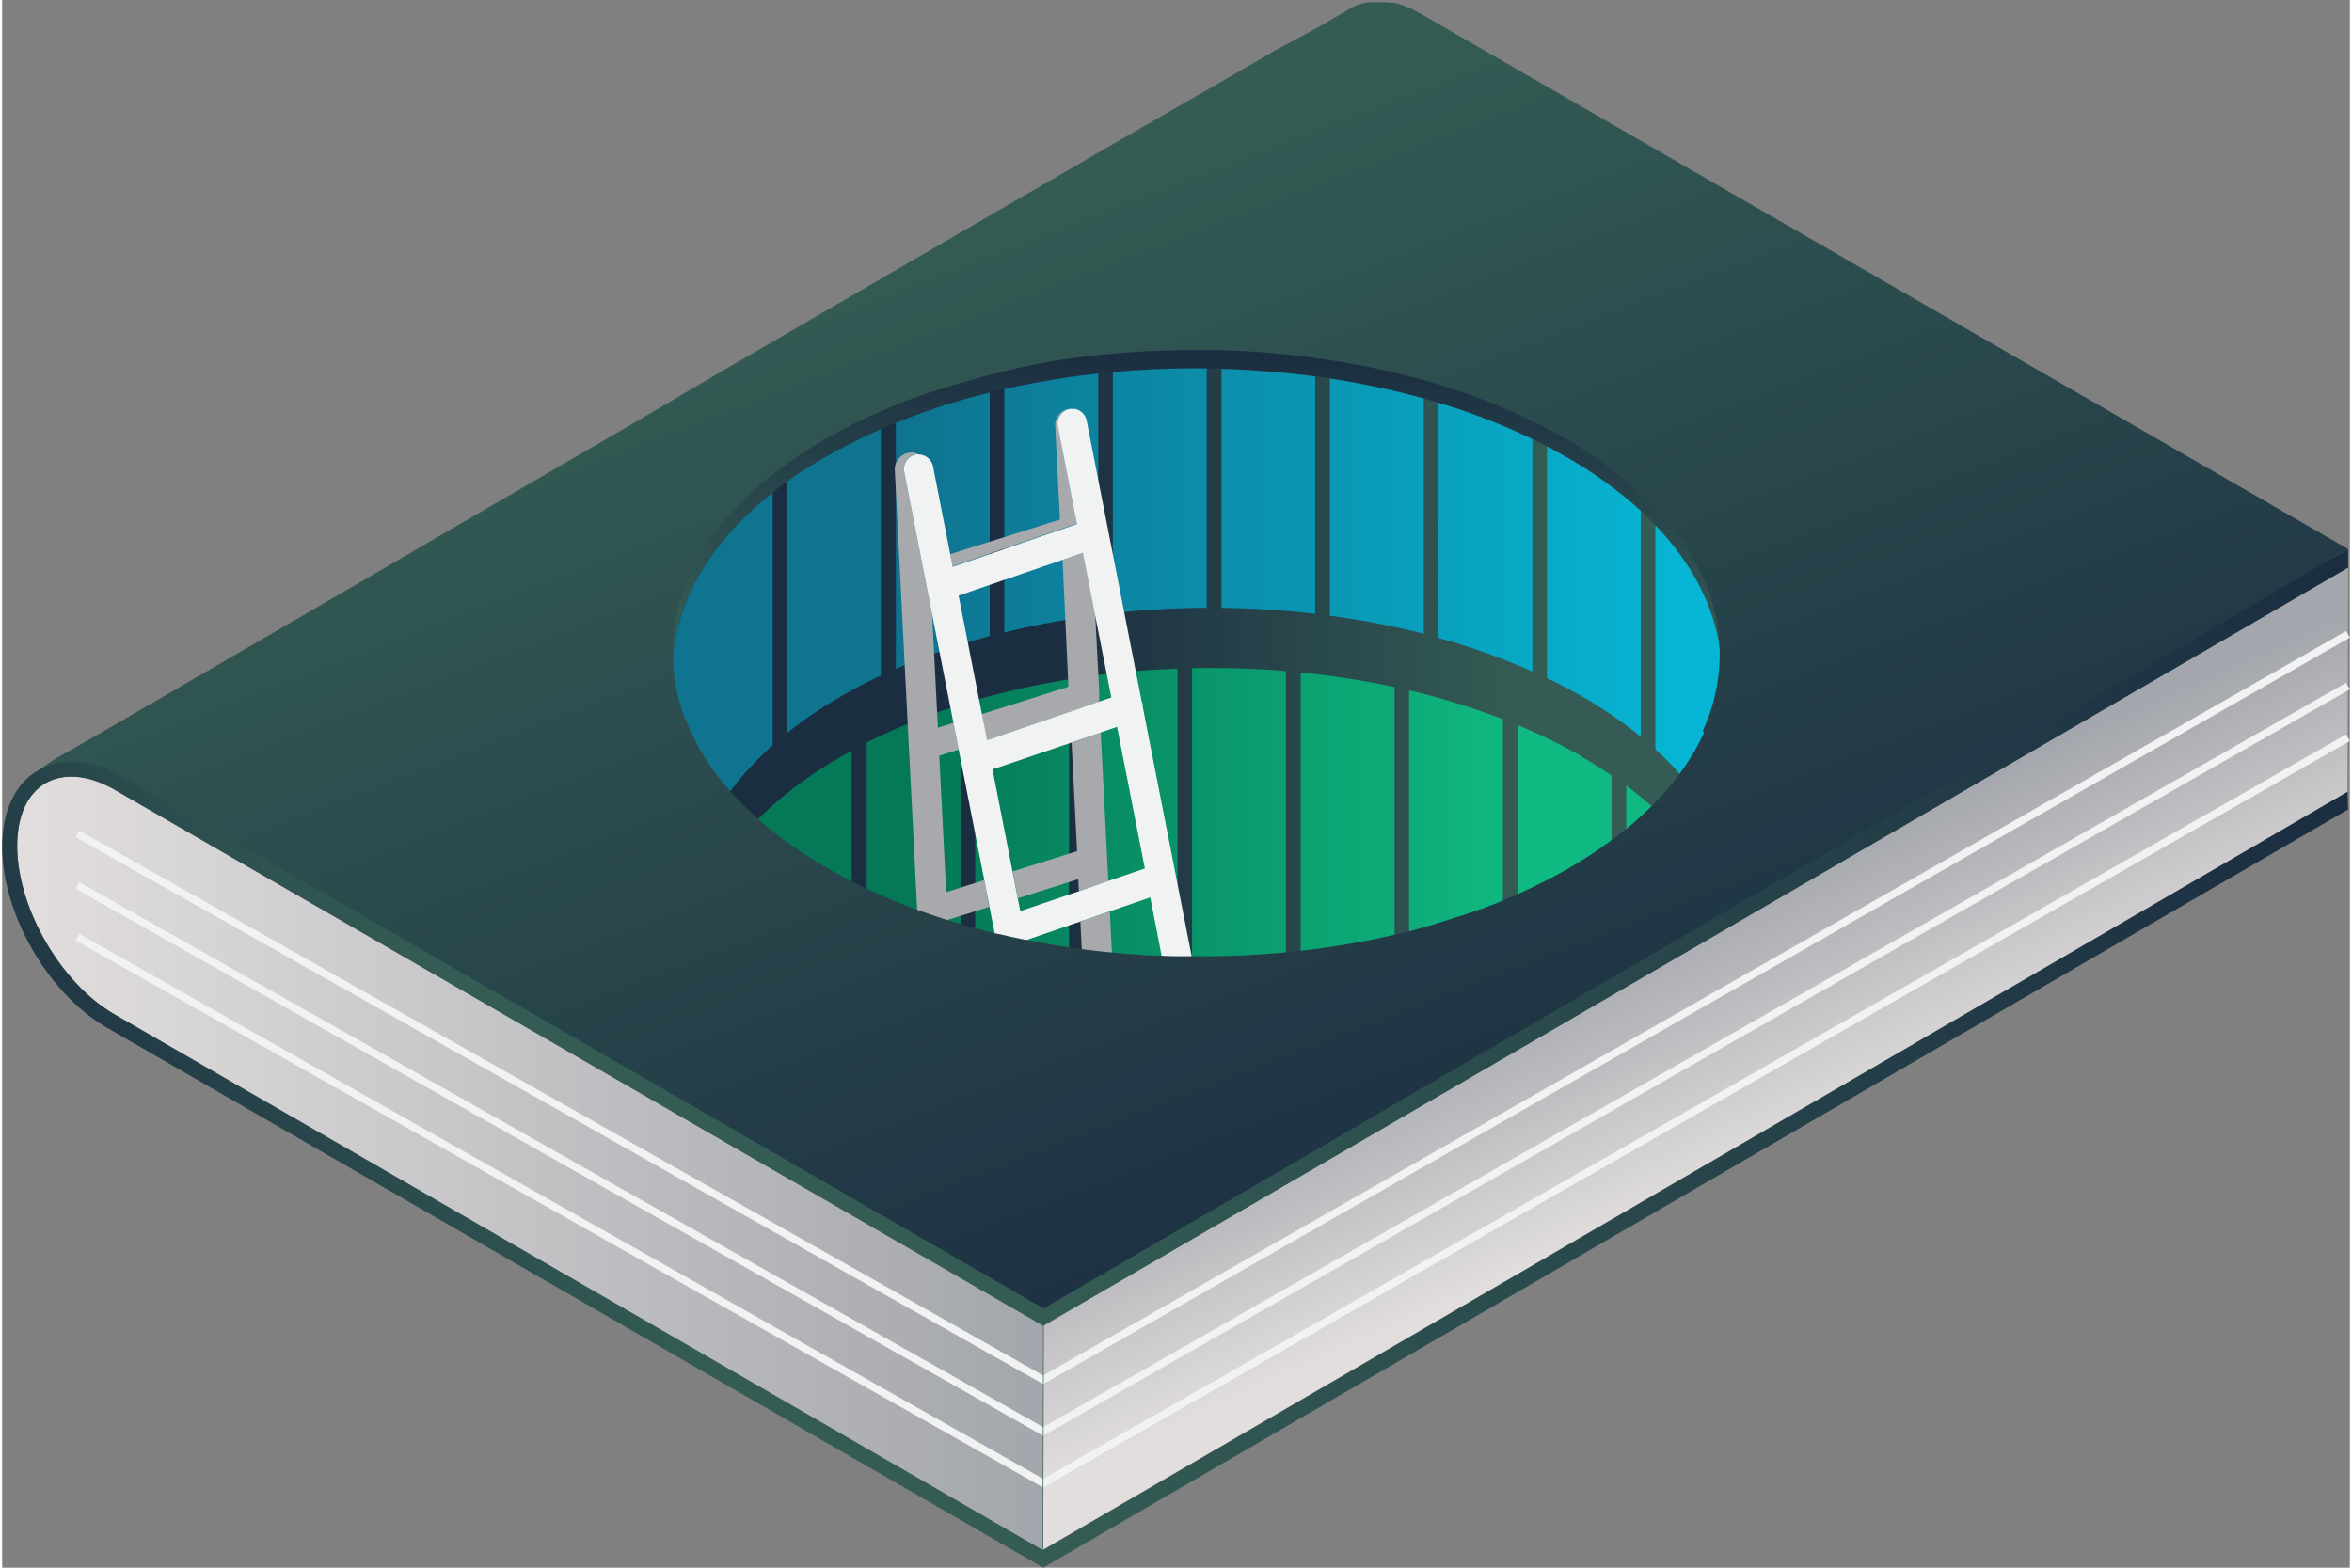 <svg width="150px" height="100px" xmlns="http://www.w3.org/2000/svg" xmlns:xlink="http://www.w3.org/1999/xlink" viewBox="0 0 311.73 208.2"><rect x="0" y="0" width="311.73" height="208.2" fill="#808080" stroke="none"/><defs><style>.cls-1{isolation:isolate;}.cls-2{fill:url(#linear-gradient);}.cls-3{fill:url(#linear-gradient-2);}.cls-4{fill:url(#linear-gradient-3);}.cls-5{fill:#f1f2f2;}.cls-6{fill:url(#linear-gradient-4);}.cls-7{fill:url(#linear-gradient-5);}.cls-8{fill:url(#linear-gradient-6);}.cls-9{fill:none;}.cls-10{fill:#a7a9ac;mix-blend-mode:multiply;}.cls-11{fill:url(#linear-gradient-7);}.cls-12{fill:url(#linear-gradient-8);}.cls-13{fill:url(#linear-gradient-9);}.cls-14{fill:url(#linear-gradient-10);}</style><linearGradient id="linear-gradient" x1="231.68" y1="155.99" x2="217.05" y2="123.18" gradientUnits="userSpaceOnUse"><stop offset="0" stop-color="#e2dede"/><stop offset="1" stop-color="#a3a6ac"/></linearGradient><linearGradient id="linear-gradient-2" x1="158.76" y1="84.63" x2="159.65" y2="46.5" gradientUnits="userSpaceOnUse"><stop offset="0" stop-color="#345c54"/><stop offset="1" stop-color="#1b2d41"/></linearGradient><linearGradient id="linear-gradient-3" x1="2" y1="154.5" x2="138.23" y2="154.5" xlink:href="#linear-gradient"/><linearGradient id="linear-gradient-4" x1="201.84" y1="89.26" x2="138.65" y2="89.26" xlink:href="#linear-gradient-2"/><linearGradient id="linear-gradient-5" x1="201.4" y1="109.15" x2="122.85" y2="109.15" gradientUnits="userSpaceOnUse"><stop offset="0" stop-color="#10b981"/><stop offset="1" stop-color="#047857"/></linearGradient><linearGradient id="linear-gradient-6" x1="223.54" y1="77.7" x2="120.91" y2="77.7" gradientUnits="userSpaceOnUse"><stop offset="0" stop-color="#06b6d4"/><stop offset="1" stop-color="#0e7490"/></linearGradient><linearGradient id="linear-gradient-7" x1="138.23" y1="156.68" x2="311.5" y2="156.68" xlink:href="#linear-gradient-2"/><linearGradient id="linear-gradient-8" x1="133.4" y1="24.09" x2="189.6" y2="170.41" xlink:href="#linear-gradient-2"/><linearGradient id="linear-gradient-9" x1="74.91" y1="152.9" x2="27.19" y2="185.32" xlink:href="#linear-gradient-2"/><linearGradient id="linear-gradient-10" x1="138.23" y1="124.49" x2="311.5" y2="124.49" xlink:href="#linear-gradient-2"/></defs><g class="cls-1"><g id="Layer_2" data-name="Layer 2"><g id="OBJECTS"><polygon class="cls-2" points="138.23 176.07 311.5 75.37 311.42 105.16 138.14 205.85 138.23 176.07"/><path class="cls-3" d="M188.28,4.23,187.87,4l-.16-.09-.21-.1-.17-.09-.26-.12-.18-.09-.08,0-.52-.22-.52-.19-.07,0L185.51,3l-.26-.08-.13,0-.23-.06-.18,0-.18,0-.23-.05-.12,0-.21,0-.26,0h-.1l-.21,0-.28,0h-.83l-.41,0h-.21a6,6,0,0,0-.61.09H181l-.12,0-.37.09-.17,0-.24.08,0,0-.34.14-.17.07a5.39,5.39,0,0,0-.48.25L5.78,104a4.52,4.52,0,0,1,.49-.25l.16-.07.34-.14.29-.1.17,0,.37-.09.12,0h.07q.3-.06.6-.09l.22,0,.4,0h.84l.28,0,.3,0,.27,0,.33.06.23,0,.35.09.23.07.4.12.19.06a12.58,12.58,0,0,1,1.18.47l.19.09.42.21.22.11.56.31,123.23,71.15L311.5,75.37Z"/><path class="cls-4" d="M138.23,176.07l-.09,29.78L14.92,134.71C7.76,130.57,2,120.56,2,112.33s5.84-11.54,13-7.41Z"/><polygon class="cls-5" points="138.23 183.82 137.98 183.68 9.77 111.18 10.26 110.31 138.23 182.67 311.23 83.81 311.73 84.68 138.23 183.82"/><polygon class="cls-5" points="138.23 190.68 137.98 190.54 9.77 118.04 10.26 117.17 138.23 189.53 311.23 90.68 311.73 91.55 138.23 190.68"/><polygon class="cls-5" points="138.23 197.55 137.98 197.41 9.77 124.91 10.26 124.04 138.23 196.4 311.23 97.54 311.73 98.41 138.23 197.55"/><path class="cls-6" d="M207.73,60.73h0c-27.28-15.76-71.39-15.76-98.5,0h0c-27.11,15.75-27,41.3.32,57.06s71.39,15.75,98.51,0S235,76.48,207.73,60.73Z"/><path class="cls-7" d="M129.2,125.77a105,105,0,0,0,12.46,2.58V90.22A104,104,0,0,0,129.2,93Zm-17.86-25.25a52.82,52.82,0,0,0-11,8.28v2.46a56.37,56.37,0,0,0,9.17,6.53c1.07.61,2.17,1.2,3.29,1.77V99.69c-.5.27-1,.54-1.5.83Zm3.45,20a87.14,87.14,0,0,0,12.46,4.7V93.61a82.14,82.14,0,0,0-12.46,5Zm28.82,8.1a116.9,116.9,0,0,0,12.46.94V88.8a116.74,116.74,0,0,0-12.46,1.11Zm28.81.21a110,110,0,0,0,12.47-2.14V91.25a113.22,113.22,0,0,0-12.47-1.94Zm43.23-24.5v8.21a43.78,43.78,0,0,0,4.61-4.34A48.77,48.77,0,0,0,215.65,104.33Zm-5.81-3.81a74.59,74.59,0,0,0-8.6-4.22v25a72.62,72.62,0,0,0,6.82-3.47,57.94,57.94,0,0,0,5.64-3.71V103c-1.22-.83-2.5-1.64-3.86-2.43ZM158,88.74v40.85a120.17,120.17,0,0,0,12.46-.56V89.12A120.34,120.34,0,0,0,158,88.74Zm28.81,37.46a90,90,0,0,0,12.46-4.11V95.52a94.08,94.08,0,0,0-12.46-3.84Z"/><path class="cls-8" d="M118.67,88.84a87.16,87.16,0,0,1,12.46-4.36V52.14a92.08,92.08,0,0,0-12.46,4ZM133.07,84a109.78,109.78,0,0,1,12.47-2.31V49.61a110.3,110.3,0,0,0-12.47,2.07ZM89.85,82.82a23.54,23.54,0,0,0,0,12.58A28,28,0,0,0,92.09,101a32.27,32.27,0,0,0,3.64,5.44A38.27,38.27,0,0,1,102.31,99V65.42C95.68,70.68,91.52,76.65,89.85,82.82Zm19.38-22.09a59.16,59.16,0,0,0-5,3.22v33.4a56.49,56.49,0,0,1,7.08-4.82h0c1.72-1,3.52-1.94,5.38-2.82V57a72.78,72.78,0,0,0-7.49,3.77Zm38.25,20.7a120.22,120.22,0,0,1,12.46-.71V48.93a120.38,120.38,0,0,0-12.46.49Zm14.41-.7a119.92,119.92,0,0,1,12.46.79V50a119.59,119.59,0,0,0-12.46-1Zm45.84-20c-.85-.5-1.73-1-2.61-1.44V90.05c1.62.78,3.2,1.6,4.72,2.48h0a58.27,58.27,0,0,1,7.74,5.31v-30a55.5,55.5,0,0,0-9.85-7.12Zm-17,24a88.65,88.65,0,0,1,12.46,4.46V58.32a85.43,85.43,0,0,0-12.46-4.83ZM176.3,81.77a107.17,107.17,0,0,1,12.46,2.4V52.93a106.67,106.67,0,0,0-12.46-2.66Zm43.22-12V99.52a40.75,40.75,0,0,1,4.14,4.33C231,92.81,229.59,80.27,219.52,69.77Z"/><polygon class="cls-9" points="145.87 97.26 146.87 117 151.69 115.34 148 96.53 145.87 97.26"/><polygon class="cls-9" points="125.36 118.51 130.41 116.92 127.01 99.59 124.44 100.4 125.36 118.51"/><polygon class="cls-9" points="126.31 96.03 123.48 81.63 124.25 96.68 126.31 96.03"/><polygon class="cls-9" points="140.73 74.36 126.96 79.11 130.05 94.85 141.58 91.21 140.73 74.36"/><path class="cls-9" d="M145.62,91.83a1.73,1.73,0,0,1,0,.6l0,.77,1.58-.54-2.17-11,.52,10.11Z"/><polygon class="cls-9" points="141.96 98.61 131.5 102.21 134.15 115.73 142.69 113.04 141.96 98.61"/><polygon class="cls-9" points="134.85 119.29 135.19 121.03 142.96 118.35 142.88 116.76 134.85 119.29"/><path class="cls-10" d="M147.08,121.06l-3.91,1.35.31,6.19c1.33.17,2.66.32,4,.45Zm-1.21-23.8L142,98.61l.73,14.43-8.54,2.69.7,3.56,8-2.53.08,1.59,3.91-1.35Zm-4.29-6.05-11.53,3.64.69,3.49,14.92-5.14,0-.77a1.73,1.73,0,0,0,0-.6l0-.09-.52-10.11-1.61-8.21-2.73.94Zm-15.37-16,16.49-5.68-2.54-13a2,2,0,0,1,1.54-2.29,1.81,1.81,0,0,1,.4,0,1.81,1.81,0,0,0-.4,0,2.26,2.26,0,0,0-1.88,2.2L140.45,69l-14.57,4.6Zm4.2,41.68-5.06,1.59-.92-18.11,2.58-.81-.7-3.56-2.06.65-.77-15.05-3.72-19a2,2,0,0,1,1.53-2.29,1.61,1.61,0,0,1,.37,0,1.89,1.89,0,0,0-1.26-.19,2.26,2.26,0,0,0-1.88,2.2l3.1,61q2,.73,4,1.38l-.13-2.51,5.56-1.75Z"/><path class="cls-5" d="M151.46,93.93a2,2,0,0,0-.09-.63.41.41,0,0,0-.05-.09L144,55.85a2,2,0,0,0-1.51-1.54,2.45,2.45,0,0,0-.38,0,1.81,1.81,0,0,0-.4,0,2,2,0,0,0-1.54,2.29l2.54,13-16.49,5.68-.33-1.66-2.29-11.69a2,2,0,0,0-1.93-1.58,1.61,1.61,0,0,0-.37,0,2,2,0,0,0-1.53,2.29l3.72,19L126.31,96l.7,3.56,3.4,17.33.69,3.56,1.2,6.08c1.37.33,2.76.63,4.15.9l-.5-2.57,7.22-2.48,3.91-1.35,5.37-1.85,2,10.3q2,.08,4,.09ZM127,79.1l13.77-4.74,2.73-.94,1.61,8.21,2.17,11-1.58.54-14.92,5.14-.69-3.49ZM146.87,117,143,118.35,135.19,121l-.34-1.74-.7-3.56-2.65-13.52L142,98.61l3.91-1.35,2.13-.73,3.69,18.81Z"/><polygon class="cls-11" points="311.42 105.16 138.23 205.85 138.23 208.2 311.5 107.5 311.42 105.16"/><path class="cls-12" d="M188.28,1.78l-.41-.23-.16-.08-.21-.11-.17-.09-.26-.12-.18-.09-.08,0L186.29.8l-.52-.19-.07,0a1.06,1.06,0,0,0-.19-.06,2,2,0,0,0-.26-.09l-.13,0-.23-.06-.18-.05-.18,0-.23,0-.12,0-.21,0-.26-.05h-.1l-.21,0-.28,0h-.83l-.41,0h-.21c-.21,0-.41,0-.61.09H181l-.12,0-.37.09-.17.06-.24.07,0,0-.34.14-.17.07a5.39,5.39,0,0,0-.48.25l-1.2.7-3.43,2L169,6.72l-7.17,4.16-8.68,5-10,5.78-11,6.38-11.76,6.83-12.3,7.15-12.6,7.32L82.9,56.75,70.42,64,58.37,71,47,77.63l-10.49,6.1-9.34,5.43-7.95,4.62-6.32,3.67L8.42,100a25.44,25.44,0,0,0-4.12,2.78c7.88-3.86,41.1,18.34,45,20.58,4.31,2.49,71.22,40.51,74.63,42.48,2.62,1.51,14.34,8.23,14.46,8.16L311.5,72.92ZM226,97.24c-.31.68-.65,1.36-1,2l-.05.09a34.21,34.21,0,0,1-4.65,6.39c-.38.42-.77.82-1.17,1.23l-.82.79-.54.51c-.59.54-1.21,1.09-1.85,1.62l-.23.19h0c-.63.51-1.28,1-2,1.52h0l-.3.22-.94.67q-.81.58-1.68,1.14c-.2.14-.41.27-.62.4-.68.43-1.37.86-2.1,1.28h0c-1,.6-2.12,1.18-3.21,1.73-.12.07-.24.12-.36.18a78.23,78.23,0,0,1-8.18,3.56l-.06,0c-1,.37-2,.72-3,1l0,0c-1,.34-2.07.66-3.12,1h0c-1.69.49-3.41,1-5.15,1.36h0a111.24,111.24,0,0,1-17.48,2.6h-.05c-1,.07-2,.13-3,.18h-.12l-3,.09H161c-1.65,0-3.31,0-5,0h0c-1,0-2-.06-2.94-.1h-.24c-1,0-2-.12-3-.19h-.15q-1.53-.12-3.06-.27h0a113.65,113.65,0,0,1-11.35-1.74h0c-1-.21-2-.43-3-.67h0l-.12,0q-1.48-.34-2.94-.75h0c-2.59-.7-5.12-1.51-7.58-2.41h0l-.76-.28h0a76.57,76.57,0,0,1-11.3-5.29c-.88-.51-1.73-1-2.54-1.55l-.07-.05A47.52,47.52,0,0,1,95.73,104h0c-.25-.3-.48-.6-.71-.91s-.33-.43-.49-.65-.46-.63-.67-.95-.24-.36-.36-.54a30.42,30.42,0,0,1-2-3.66,1.08,1.08,0,0,0-.08-.19A24.16,24.16,0,0,1,89.85,80.4v0c.06-.24.14-.48.22-.73s.22-.72.35-1.08.21-.58.32-.87L91,77c.19-.43.39-.87.6-1.3l.37-.73q.27-.51.57-1c.17-.3.35-.61.54-.91s.4-.62.6-.93.3-.45.46-.67c.3-.43.62-.86.95-1.28l.53-.66c.28-.34.56-.67.85-1s.49-.55.75-.83.58-.62.88-.92.41-.42.62-.62c.42-.41.86-.82,1.31-1.22l.68-.6c.37-.32.75-.63,1.13-.94a58.07,58.07,0,0,1,7.33-5h0c1.1-.64,2.23-1.24,3.39-1.83.2-.11.41-.21.62-.31a79.64,79.64,0,0,1,8.43-3.59h0q1.52-.55,3.06-1h0c1-.33,2.06-.64,3.11-.94h.05A103,103,0,0,1,139.23,48h.05c1-.17,2-.33,3.07-.47l.17,0c1-.14,2-.26,3-.37h0l1.94-.19h0c1-.09,2-.17,3-.24h.13c1-.06,2-.11,3-.15h.13c1,0,2-.06,3-.08h3.16l1.95,0h0a118.21,118.21,0,0,1,14.38,1.31h0c2.13.32,4.23.71,6.31,1.15h0c1,.22,2.06.45,3.08.7h0c1,.25,2,.51,3,.79a84.9,84.9,0,0,1,16.36,6.36h0c.88.46,1.76.94,2.61,1.44h0c.91.52,1.78,1.06,2.63,1.6.27.17.51.35.77.52.58.38,1.15.77,1.69,1.16l.83.61c.49.37,1,.75,1.46,1.13.27.21.52.43.78.64.46.38.9.77,1.33,1.15l.36.31v0c.68.63,1.33,1.26,1.94,1.91h0l.11.12c.56.58,1.09,1.18,1.6,1.78l.11.13a30.27,30.27,0,0,1,5.83,10.42.38.38,0,0,1,0,.1q.31,1,.54,2s0,.09,0,.14c.15.68.26,1.37.35,2.07a.2.2,0,0,0,0,.07,24.4,24.4,0,0,1-2.11,13Z"/><path class="cls-13" d="M16,103.19a13.67,13.67,0,0,0-6.81-2c-5.56,0-9.17,4.39-9.19,11.19,0,9,6.09,19.59,13.92,24.11L138.23,208.2l.09-34.4ZM138.14,205.85,14.92,134.71C7.76,130.57,2,120.56,2,112.33s5.84-11.54,13-7.41l123.23,71.15Z"/><polygon class="cls-14" points="138.23 173.8 138.23 176.07 311.5 75.37 311.5 72.92 138.23 173.8"/></g></g></g></svg>
